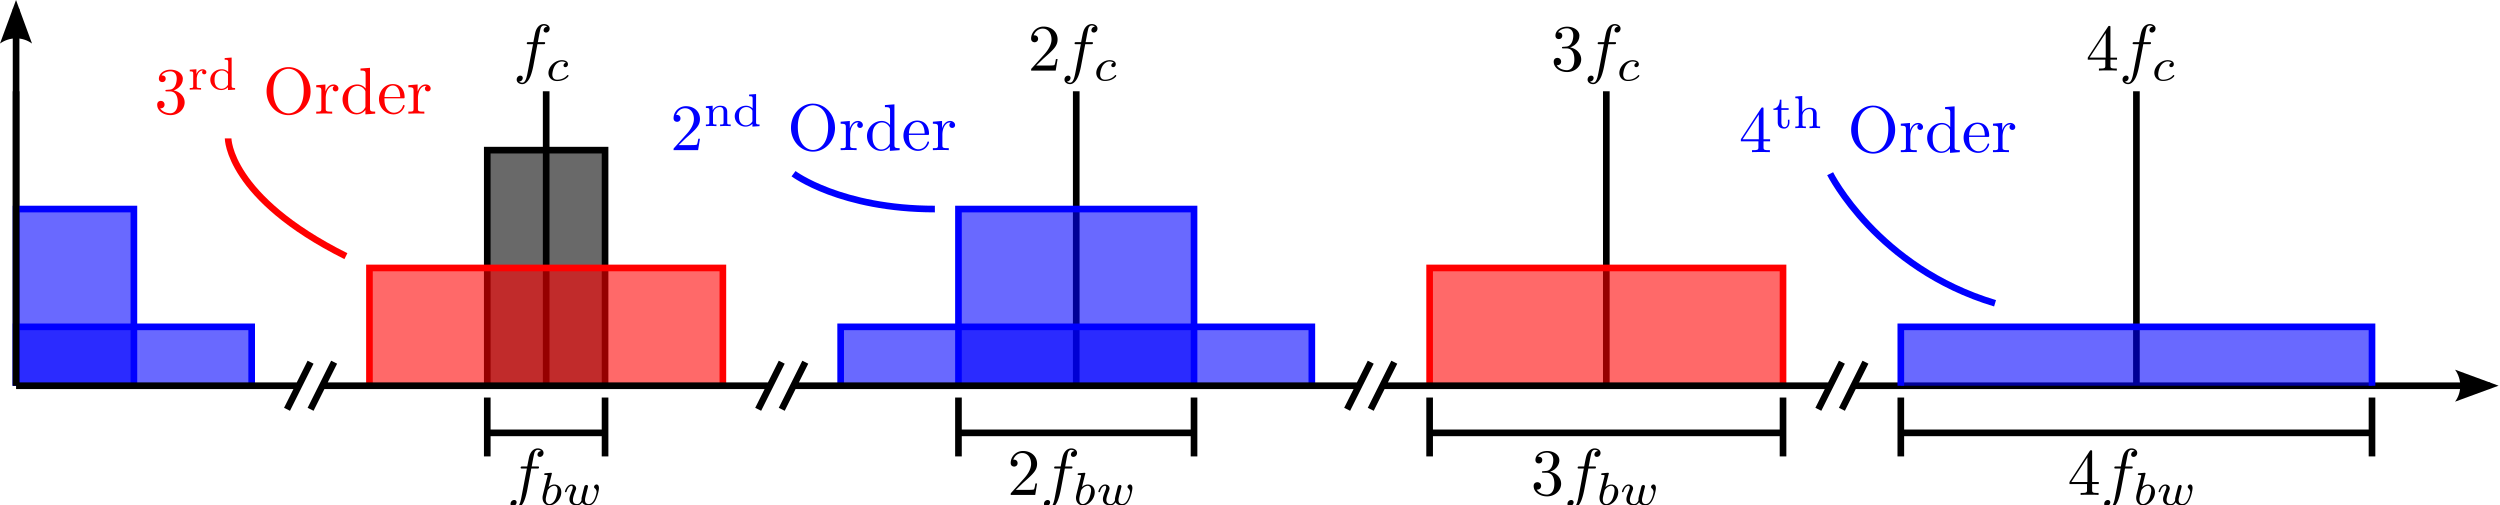 <svg xmlns="http://www.w3.org/2000/svg" width="376pt" height="76pt" viewBox="0 0 376 76"><path fill="none" stroke="#000" stroke-width=".999" d="M278.797 58.016h95.668"/><path fill-rule="evenodd" d="m369.238 55.598 6.551 2.41-6.55 2.406c1.046-1.422 1.038-3.367 0-4.816m0 0"/><path fill="none" stroke="#000" stroke-width=".999" d="M2.418 58.016V1.324"/><path fill-rule="evenodd" d="M0 6.55 2.41 0l2.406 6.55C3.395 5.505 1.45 5.513 0 6.55m0 0"/><path fill-opacity=".588" fill-rule="evenodd" stroke="#000" d="M73.285 58.016V22.582H91v35.434"/><path fill="none" stroke="#000" d="M82.145 58.016v-44.29m79.722 44.29v-44.29m-79.722 44.29v-44.29m159.445 44.29v-44.29m-79.723 44.29v-44.29m159.449 44.29v-44.29m-79.726 44.29v-44.29"/><path fill="#00f" fill-opacity=".588" fill-rule="evenodd" stroke="#00f" d="M179.582 58.016V31.44h-35.43v26.575m-141.734.001V31.44h17.719v26.575"/><path fill="red" fill-opacity=".588" fill-rule="evenodd" stroke="red" d="M268.168 58.016V40.3h-53.152v17.715m-106.297.001V40.3H55.566v17.715"/><path fill="#00f" fill-opacity=".588" fill-rule="evenodd" stroke="#00f" d="M285.883 58.016v-8.86h70.867v8.86m-230.316 0v-8.86H197.3v8.86m-159.448 0v-8.86H2.418v8.86"/><path fill="none" stroke="#000" d="M2.418 58.016v-44.29m47.836 40.747-3.543 7.086m-.001-7.086-3.542 7.086m77.949-7.086-3.543 7.086m0-7.086-3.543 7.086m95.672-7.086-3.543 7.086m0-7.086-3.547 7.086m77.953-7.086-3.543 7.086m0-7.086-3.543 7.086m-65.55-3.543h67.324m-155.906 0h85.039m-155.907 0h67.325m-113.387 0h42.52"/><path fill-rule="evenodd" d="M80.828 6.648h.863c.2 0 .297 0 .297-.203 0-.11-.097-.11-.27-.11h-.827l.207-1.128c.043-.21.183-.91.242-1.031.09-.188.258-.34.469-.34.039 0 .3 0 .492.18a.554.554 0 0 0-.543.53c0 .231.183.352.37.352.25 0 .54-.222.54-.593 0-.457-.45-.688-.86-.688-.34 0-.968.18-1.269 1.16-.059.211-.078.309-.32 1.559h-.688c-.191 0-.3 0-.3.191 0 .121.09.121.277.121h.66l-.75 3.93c-.18.957-.348 1.86-.86 1.86-.05 0-.288 0-.48-.18.461-.031.543-.383.543-.531 0-.23-.172-.352-.363-.352-.258 0-.547.223-.547.602 0 .441.437.68.848.68.539 0 .941-.579 1.12-.962.321-.629.551-1.828.56-1.898zm4.282 2.809h-.02l-.031.008h-.02L85 9.488h-.02l-.011.008-.02.012-.02.008-.011.011-.02.008-.007.02-.02.011-.012.012-.011.008-.008.02-.012.011-.008.02-.011.011-.008.02-.012.008v.02l-.008.011v.02l-.011.011v.02l-.012.008v.07c0 .191.14.262.273.262.149 0 .387-.11.387-.442 0-.48-.54-.61-.91-.61-1.047 0-2.02.962-2.02 1.93 0 .602.422 1.212 1.293 1.212 1.18 0 1.727-.692 1.727-.79 0-.043-.059-.12-.117-.12-.043 0-.063.019-.11.07-.55.64-1.363.64-1.492.64-.5 0-.719-.34-.719-.773 0-.2.098-.957.461-1.438.258-.34.63-.53.977-.53.09 0 .433.01.601.21m70.739.398 1.062-1.027c1.547-1.371 2.149-1.902 2.149-2.902 0-1.13-.899-1.93-2.11-1.93-1.129 0-1.87.922-1.87 1.8 0 .56.5.56.53.56.168 0 .52-.118.52-.528 0-.262-.18-.512-.531-.512h-.13c.231-.64.77-1.011 1.352-1.011.899 0 1.328.812 1.328 1.62 0 .802-.5 1.583-1.039 2.2l-1.91 2.121c-.12.11-.12.129-.12.371h3.698l.282-1.73h-.25c-.051.3-.121.738-.22.89-.07.078-.73.078-.948.078zm7.371-3.207h.86c.198 0 .3 0 .3-.203 0-.11-.102-.11-.27-.11h-.832l.211-1.128c.04-.21.18-.922.242-1.039.09-.191.258-.34.47-.34.038 0 .3 0 .48.18a.55.55 0 0 0-.532.539c0 .23.18.351.372.351.25 0 .539-.222.539-.601 0-.461-.461-.68-.86-.68-.34 0-.969.18-1.27 1.16-.062.211-.09.309-.331 1.559h-.68c-.188 0-.3 0-.3.191 0 .121.089.121.28.121h.66l-.75 3.918c-.18.961-.351 1.872-.87 1.872-.04 0-.29 0-.47-.18a.54.54 0 0 0 .54-.543c0-.227-.18-.34-.367-.34-.25 0-.543.21-.543.59 0 .453.43.691.84.691.55 0 .953-.59 1.132-.969.32-.62.54-1.82.547-1.89zm4.281 2.797-.031.012h-.02l-.02.008h-.019l-.02.012-.023.011-.02.008-.007.012-.02.008-.02.011-.01.008-.02.012-.012.008-.008.023-.012.008-.008.012-.011.02-.012.007-.008.023-.012.008-.007.02-.012.011v.02l-.008.008v.023l-.012.008v.031l-.007.02v.039c0 .191.148.262.27.262.16 0 .398-.11.398-.45 0-.472-.54-.601-.918-.601-1.043 0-2.012.96-2.012 1.918 0 .601.422 1.21 1.289 1.21 1.172 0 1.723-.679 1.723-.777 0-.043-.063-.12-.114-.12-.047 0-.058.007-.109.07-.55.64-1.36.64-1.488.64-.5 0-.723-.34-.723-.773 0-.207.094-.957.461-1.438.262-.34.621-.539.973-.539.097 0 .43.02.609.207m68.64-2.32.083-.027.07-.032.078-.03.07-.028.07-.043.06-.04.07-.038.062-.04.07-.042.059-.047.059-.051.05-.05.059-.052.05-.05.052-.059.05-.05.078-.118.043-.062.04-.059.039-.07.03-.059.028-.07.02-.063.03-.07.02-.07.02-.067.023-.14.008-.07v-.083l.012-.07c0-.82-.883-1.367-1.84-1.367-1 0-1.762.597-1.762 1.347 0 .332.22.52.512.52a.486.486 0 0 0 .508-.508c0-.5-.469-.5-.621-.5.312-.48.972-.61 1.332-.61.398 0 .95.22.95 1.11 0 .121-.02.688-.282 1.13-.297.48-.637.51-.88.519a5 5 0 0 1-.39.03c-.078.009-.148.02-.148.122 0 .11.07.11.238.11h.442c.808 0 1.18.667 1.18 1.648 0 1.351-.692 1.629-1.122 1.629s-1.18-.157-1.527-.75c.347.05.66-.168.66-.547 0-.352-.27-.551-.563-.551-.238 0-.55.14-.55.57 0 .91.922 1.559 2.011 1.559 1.211 0 2.121-.899 2.121-1.91 0-.82-.632-1.59-1.671-1.801m5.749-.477h.86c.203 0 .3 0 .3-.203 0-.11-.097-.11-.269-.11h-.828l.207-1.128c.043-.21.18-.91.242-1.031.09-.188.258-.34.47-.34.038 0 .3 0 .48.18a.55.55 0 0 0-.532.539c0 .222.18.343.371.343.25 0 .54-.222.54-.593 0-.457-.458-.688-.86-.688-.34 0-.969.18-1.27 1.16-.058.211-.09.309-.328 1.559h-.683c-.188 0-.297 0-.297.191 0 .121.09.121.277.121h.66l-.75 3.918c-.18.97-.347 1.872-.867 1.872-.043 0-.293 0-.472-.18a.534.534 0 0 0 .539-.531c0-.23-.18-.352-.368-.352-.25 0-.539.223-.539.602 0 .441.43.68.84.68.547 0 .95-.59 1.13-.962.32-.629.538-1.828.55-1.898zm4.282 2.809h-.031l-.02.008h-.02l-.038.023-.02.008h-.02l-.011.012-.02.008-.02.011-.011.02-.02.008-.011.011-.008.012-.012.02-.02.02-.007.019-.012.011-.008.02-.011.008-.012.02v.011l-.008.02v.011l-.012.02v.027l-.007.012v.05c0 .18.148.25.269.25.16 0 .398-.109.398-.44 0-.47-.539-.61-.917-.61-1.04 0-2.012.96-2.012 1.93 0 .601.422 1.21 1.289 1.21 1.172 0 1.722-.69 1.722-.789 0-.043-.062-.113-.109-.113-.05 0-.062.012-.113.07-.547.641-1.36.641-1.488.641-.5 0-.72-.348-.72-.781 0-.2.09-.957.458-1.438.262-.34.62-.53.972-.53.098 0 .43.01.61.21m70.468-.48v.87c0 .348-.019.458-.75.458h-.21v.312c.41-.031.922-.031 1.34-.031.421 0 .953 0 1.351.031v-.312h-.21c-.731 0-.75-.11-.75-.457v-.871h.991v-.309h-.992v-4.52c0-.203 0-.25-.16-.25-.09 0-.117 0-.2.11L314 8.668h.27l2.43-3.703v3.703H314v.309zm5.712-2.329h.859c.2 0 .3 0 .3-.203 0-.11-.1-.11-.269-.11h-.832l.211-1.128c.04-.21.18-.922.238-1.039.09-.191.262-.332.473-.332.04 0 .3 0 .48.172a.55.55 0 0 0-.53.539c0 .23.179.351.37.351.25 0 .54-.222.54-.601 0-.45-.462-.68-.86-.68-.34 0-.973.18-1.27 1.16-.062.211-.09.309-.332 1.559h-.68c-.19 0-.3 0-.3.191 0 .121.09.121.281.121h.66l-.75 3.918c-.18.961-.351 1.872-.87 1.872-.04 0-.29 0-.47-.18a.54.54 0 0 0 .54-.543c0-.227-.18-.348-.371-.348-.25 0-.54.219-.54.598 0 .453.43.691.84.691.551 0 .95-.59 1.13-.969.32-.62.542-1.832.55-1.89zm4.281 2.797-.031.012h-.02l-.02.008h-.023l-.039.023-.02.008-.007.012-.024.008-.02.011-.007.008-.02.012-.011.02-.008.011-.012.008-.012.012-.007.02-.012.007-.008.023-.012.008-.007.02-.012.011v.02l-.012.008v.023l-.008.008v.031l-.011.02v.039c0 .191.152.262.27.262.16 0 .401-.11.401-.45 0-.472-.539-.601-.921-.601-1.04 0-2.008.96-2.008 1.918 0 .601.418 1.21 1.289 1.21 1.172 0 1.719-.679 1.719-.777 0-.043-.06-.12-.11-.12s-.058.007-.11.07c-.55.64-1.359.64-1.487.64-.5 0-.723-.34-.723-.773 0-.2.09-.957.46-1.438.263-.34.622-.539.97-.539.101 0 .43.02.613.207M79.906 70.469h.864c.199 0 .296 0 .296-.203 0-.11-.097-.11-.27-.11h-.827l.207-1.129c.043-.21.183-.91.242-1.03.09-.188.258-.34.469-.34.039 0 .3 0 .492.179-.442.043-.543.39-.543.531 0 .23.184.352.371.352.25 0 .54-.223.54-.59 0-.461-.45-.692-.86-.692-.34 0-.969.18-1.27 1.16-.058.212-.078.31-.32 1.56h-.688c-.191 0-.3 0-.3.19 0 .122.09.122.277.122h.66l-.75 3.93c-.18.96-.348 1.859-.86 1.859-.05 0-.288 0-.48-.18.461-.031.543-.379.543-.531 0-.23-.172-.348-.363-.348-.258 0-.547.219-.547.598 0 .441.438.68.848.68.539 0 .941-.579 1.12-.961.321-.63.552-1.829.56-1.899zm3.071.847v-.007l.011-.012v-.031l.008-.008v-.04h.012v-.011a.107.107 0 0 0-.11-.098c-.14 0-.722.059-.902.067-.047.011-.148.023-.148.16 0 .102.101.102.18.102.34 0 .34.05.34.101a4 4 0 0 1-.122.488l-.16.641c-.059.238-.438 1.758-.45 1.848-.038.171-.038.261-.038.343 0 .7.441 1.149 1.02 1.149l.01-.2c-.339 0-.542-.292-.542-.71 0-.25.07-.489.262-1.27.039-.14.039-.152.18-.3.261-.31.57-.462.82-.462.28 0 .511.2.511.672 0 .29-.152 1-.363 1.399-.168.34-.508.672-.867.672l-.012.199c.871 0 1.801-.95 1.801-1.98 0-.81-.559-1.16-1.04-1.16-.37 0-.671.198-.882.378zm5.332 2.403v-.02l.007-.023v-.02l.012-.02v-.019l.008-.02.012-.038.011-.043.008-.047.012-.043.008-.02v-.02l.011-.027v-.023l.008-.02v-.027l.012-.023v-.02l.008-.008V73.2l.011-.011v-.032c0-.129-.109-.219-.23-.219a.34.34 0 0 0-.3.2c-.02.062-.09.351-.137.52-.102.402-.102.421-.204.812-.09.379-.109.43-.109.629.02.14-.031.28-.2.48a.54.54 0 0 1-.46.23c-.277 0-.629-.09-.629-.64 0-.352.191-.871.328-1.219.121-.312.152-.37.152-.492 0-.328-.289-.59-.66-.59-.71 0-1.02.95-1.02 1.07 0 .09.098.09.118.09.102 0 .102-.039.121-.109.18-.582.48-.852.762-.852.117 0 .168.07.168.243 0 .16-.059.308-.098.398-.39 1.02-.39 1.16-.39 1.371 0 .82.738.93 1.12.93.13 0 .47 0 .79-.469.148.32.539.469.96.469.618 0 .93-.54 1.067-.82.3-.59.492-1.461.492-1.782 0-.52-.3-.547-.351-.547-.18 0-.38.188-.38.368 0 .12.071.18.122.222a.7.7 0 0 1 .258.559c0 .09-.301 1.8-1.18 1.8-.559 0-.559-.5-.559-.62 0-.18.02-.29.121-.692zm64.468-.043 1.051-1.02c1.55-1.367 2.149-1.91 2.149-2.898 0-1.14-.899-1.93-2.11-1.93-1.12 0-1.86.91-1.86 1.8 0 .548.5.548.532.548.168 0 .508-.117.508-.52 0-.258-.168-.52-.52-.52-.082 0-.101 0-.129.012.23-.652.758-1.011 1.34-1.011.91 0 1.34.8 1.34 1.62 0 .79-.5 1.579-1.05 2.192l-1.91 2.13c-.11.109-.11.128-.11.359h3.687l.282-1.72h-.25c-.051.298-.122.731-.22.88-.07.078-.718.078-.94.078zm7.371-3.207h.848c.2 0 .3 0 .3-.203 0-.11-.1-.11-.269-.11h-.82l.2-1.129c.038-.21.179-.91.241-1.03.09-.188.258-.34.47-.34.038 0 .3 0 .487.179-.437.043-.539.39-.539.531 0 .23.18.352.371.352a.575.575 0 0 0 .551-.59c0-.461-.46-.692-.87-.692-.34 0-.962.18-1.263 1.16-.058.212-.09.31-.328 1.56h-.691c-.188 0-.29 0-.29.19 0 .122.083.122.27.122h.66l-.75 3.93c-.18.96-.34 1.859-.859 1.859-.039 0-.289 0-.48-.18.46-.031.55-.379.55-.531 0-.23-.18-.348-.37-.348a.574.574 0 0 0-.551.598c0 .441.441.68.851.68.54 0 .942-.579 1.121-.961.32-.63.551-1.829.559-1.899zm3.059.847v-.007h.012v-.043l.008-.008v-.031h.011v-.02a.107.107 0 0 0-.11-.098c-.14 0-.722.059-.89.067-.062.011-.16.023-.16.16 0 .102.098.102.18.102.34 0 .34.05.34.101a6 6 0 0 1-.11.488l-.16.641c-.07.238-.45 1.758-.46 1.848-.04.171-.04.261-.04.343 0 .7.45 1.149 1.027 1.149v-.2c-.34 0-.527-.292-.527-.71 0-.25.059-.489.25-1.27.05-.14.05-.152.18-.3.258-.31.578-.462.828-.462.27 0 .512.2.512.672 0 .29-.16 1-.371 1.399-.16.34-.508.672-.872.672v.199c.872 0 1.793-.95 1.793-1.98 0-.81-.562-1.16-1.043-1.16-.359 0-.667.198-.878.378zm5.333 2.403v-.02l.007-.023v-.02l.012-.02v-.019l.007-.02.012-.038.008-.043.012-.047.007-.043.012-.02v-.02l.012-.027v-.023l.008-.02v-.007l.011-.02v-.043l.008-.008v-.031l.012-.008v-.043c0-.129-.11-.219-.23-.219-.13 0-.262.09-.301.2-.02.062-.09.351-.14.52-.09.402-.09.421-.2.812-.09.379-.102.43-.11.629.032.14-.03.28-.199.48a.54.54 0 0 1-.46.23c-.27 0-.63-.09-.63-.64 0-.352.2-.871.34-1.219.11-.312.14-.37.14-.492 0-.328-.28-.59-.66-.59-.702 0-1.023.95-1.023 1.07 0 .09.102.09.121.09.102 0 .11-.039.13-.109.171-.582.472-.852.75-.852.12 0 .171.07.171.243 0 .16-.058.308-.09.398-.398 1.02-.398 1.16-.398 1.371 0 .82.738.93 1.117.93.133 0 .473 0 .793-.469.156.32.54.469.957.469.633 0 .93-.54 1.07-.82.301-.59.493-1.461.493-1.782 0-.52-.301-.547-.352-.547-.18 0-.379.188-.379.368 0 .12.07.18.117.222a.69.69 0 0 1 .262.559c0 .09-.289 1.8-1.18 1.8-.558 0-.558-.5-.558-.62 0-.18.027-.29.117-.692zm64.593-2.769.078-.032.07-.031.07-.028.079-.03.062-.04.07-.043.07-.039.06-.039.07-.04.058-.05.051-.05.059-.051.05-.051.063-.047.047-.063.043-.05.047-.059.043-.059.039-.062.039-.059.031-.07.04-.059.019-.07.03-.062.02-.067.032-.07.007-.07.02-.07.023-.141v-.149c0-.812-.87-1.37-1.832-1.37-1 0-1.761.589-1.761 1.347 0 .332.222.523.511.523a.49.49 0 0 0 .512-.511c0-.5-.473-.5-.621-.5.309-.481.969-.61 1.32-.61.41 0 .961.219.961 1.11 0 .12-.023.699-.281 1.128-.3.48-.64.512-.879.52-.082.012-.32.031-.39.031-.083.012-.153.02-.153.121 0 .11.07.11.242.11h.43c.82 0 1.191.668 1.191 1.648 0 1.352-.691 1.64-1.132 1.64-.418 0-1.168-.167-1.52-.757.352.047.66-.172.66-.55 0-.352-.27-.552-.558-.552-.243 0-.563.141-.563.57 0 .91.93 1.56 2.012 1.56 1.219 0 2.121-.9 2.121-1.91 0-.821-.621-1.59-1.66-1.798m5.75-.48h.847c.2 0 .301 0 .301-.203 0-.11-.101-.11-.27-.11h-.82l.211-1.129c.04-.21.18-.91.239-1.03.09-.188.261-.34.46-.34.04 0 .301 0 .489.179-.438.043-.54.39-.54.531 0 .23.18.352.372.352.258 0 .55-.223.55-.59 0-.461-.46-.692-.87-.692-.34 0-.961.18-1.262 1.16-.059.212-.09.31-.328 1.56h-.692c-.18 0-.289 0-.289.19 0 .122.09.122.27.122h.66l-.738 3.93c-.18.96-.352 1.859-.871 1.859-.04 0-.29 0-.48-.18.46-.031.55-.379.55-.531 0-.23-.18-.348-.371-.348a.574.574 0 0 0-.551.598c0 .441.441.68.852.68.55 0 .941-.579 1.12-.961.321-.63.551-1.829.56-1.899zm3.058.847h.012v-.027l.008-.012v-.03l.012-.009v-.031a.107.107 0 0 0-.11-.098c-.14 0-.722.059-.89.067-.063.011-.153.023-.153.16 0 .102.09.102.18.102.332 0 .332.05.332.101a6 6 0 0 1-.11.488l-.16.641a88 88 0 0 0-.46 1.848c-.032.171-.032.261-.032.343 0 .7.442 1.149 1.02 1.149l.012-.2c-.352 0-.54-.292-.54-.71 0-.25.06-.489.258-1.27.043-.14.043-.152.172-.3.27-.31.578-.462.828-.462.27 0 .512.2.512.672 0 .29-.152 1-.36 1.399-.171.34-.519.672-.87.672l-.012.199c.87 0 1.793-.95 1.793-1.98 0-.81-.563-1.16-1.043-1.16-.36 0-.668.198-.88.378zm5.332 2.403.008-.02v-.023l.012-.02v-.02l.008-.019v-.02l.012-.038.007-.043.02-.047.012-.043v-.02l.011-.02v-.027l.008-.023v-.02l.012-.007v-.043l.008-.02v-.02l.011-.019v-.05c0-.13-.109-.22-.23-.22a.32.32 0 0 0-.29.2 5 5 0 0 0-.14.52c-.101.402-.101.421-.21.812-.09.379-.102.43-.11.629.031.14-.031.28-.192.48a.55.55 0 0 1-.468.23c-.27 0-.63-.09-.63-.64 0-.352.2-.871.34-1.219.118-.312.141-.37.141-.492 0-.328-.281-.59-.66-.59-.703 0-1.012.95-1.012 1.07 0 .09.09.09.11.09.101 0 .11-.039.129-.109.172-.582.472-.852.75-.852.12 0 .183.07.183.243 0 .16-.07.308-.101.398-.399 1.02-.399 1.16-.399 1.371 0 .82.75.93 1.117.93.141 0 .48 0 .793-.469.157.32.54.469.97.469.62 0 .917-.54 1.058-.82.3-.59.492-1.461.492-1.782 0-.52-.3-.547-.352-.547-.18 0-.37.188-.37.368 0 .12.07.18.109.222a.69.69 0 0 1 .261.559c0 .09-.289 1.8-1.168 1.8-.57 0-.57-.5-.57-.62 0-.18.027-.29.129-.692zm66.614-.91v.859c0 .36-.02.469-.75.469h-.211v.3c.41-.03.922-.03 1.34-.03.422 0 .949 0 1.359.03v-.3h-.21c-.74 0-.759-.11-.759-.469v-.86h1v-.312h-1v-4.52c0-.199 0-.257-.16-.257-.09 0-.121 0-.2.117l-3.05 4.66h.281l2.418-3.707v3.707h-2.699v.313zm5.711-2.34h.859c.2 0 .3 0 .3-.203 0-.11-.1-.11-.273-.11h-.828l.211-1.129c.04-.21.18-.91.238-1.03.09-.188.262-.34.47-.34.042 0 .3 0 .48.179a.55.55 0 0 0-.528.531c0 .23.18.352.36.352.258 0 .55-.223.55-.59 0-.461-.46-.692-.863-.692-.34 0-.969.18-1.27 1.16-.058.212-.09.31-.327 1.56h-.68c-.192 0-.3 0-.3.19 0 .122.089.122.28.122h.66l-.75 3.93c-.18.96-.351 1.859-.87 1.859-.04 0-.29 0-.47-.18.45-.031.54-.379.54-.531 0-.23-.18-.348-.371-.348-.25 0-.54.219-.54.598 0 .441.43.68.84.68.551 0 .95-.579 1.13-.961.32-.63.538-1.829.55-1.899zm3.066.847v-.02l.012-.007v-.043h.012v-.039c0-.031-.024-.098-.114-.098-.136 0-.719.059-.886.067-.063.011-.153.023-.153.16 0 .102.09.102.18.102.332 0 .332.05.332.101a6 6 0 0 1-.11.488l-.16.641c-.062.238-.453 1.758-.46 1.848-.032.171-.032.261-.032.343 0 .7.442 1.149 1.02 1.149l.011-.2c-.34 0-.539-.292-.539-.71 0-.25.059-.489.258-1.27.04-.14.04-.152.172-.3.27-.31.578-.462.828-.462.27 0 .512.2.512.672 0 .29-.152 1-.36 1.399-.171.34-.523.672-.87.672l-.012.199c.87 0 1.8-.95 1.8-1.98 0-.81-.57-1.16-1.05-1.16-.36 0-.668.198-.867.378zm5.32 2.403.012-.02v-.023l.012-.02v-.02l.008-.019v-.02l.02-.038.01-.043.009-.047.011-.043v-.02l.008-.02v-.027l.012-.023v-.02l.012-.007v-.02l.007-.023v-.028l.012-.011v-.051l.008-.008v-.012c0-.129-.11-.219-.23-.219a.32.32 0 0 0-.297.2c-.024.062-.09.351-.141.52-.102.402-.102.421-.2.812-.1.379-.112.43-.12.629.027.14-.02.28-.192.48a.55.55 0 0 1-.468.23c-.27 0-.622-.09-.622-.64 0-.352.192-.871.332-1.219.118-.312.149-.37.149-.492 0-.328-.29-.59-.66-.59-.711 0-1.02.95-1.02 1.07 0 .09.09.09.121.09.09 0 .098-.039.118-.109.18-.582.48-.852.75-.852.12 0 .18.07.18.243 0 .16-.06.308-.098.398-.403 1.02-.403 1.16-.403 1.371 0 .82.75.93 1.133.93.129 0 .469 0 .777-.469.16.32.551.469.973.469.617 0 .93-.54 1.059-.82.308-.59.492-1.461.492-1.782 0-.52-.301-.547-.352-.547-.18 0-.37.188-.37.368 0 .12.07.18.12.222a.71.71 0 0 1 .25.559c0 .09-.289 1.8-1.172 1.8-.57 0-.57-.5-.57-.62 0-.18.031-.29.133-.692zm0 0"/><path fill="none" stroke="#000" d="M73.285 59.79v8.855M91 59.79v8.855m53.152-8.855v8.855m35.43-8.855v8.855m35.434-8.855v8.855m53.152-8.855v8.855m17.715-8.855v8.855m70.867-8.855v8.855M73.285 65.102H91m53.152 0h35.43m35.434 0h53.152m17.715 0h70.867"/><path fill="#00f" fill-rule="evenodd" d="m102.074 21.824 1.051-1.02c1.55-1.37 2.148-1.91 2.148-2.902 0-1.14-.898-1.93-2.109-1.93-1.121 0-1.86.91-1.86 1.801 0 .551.5.551.532.551.168 0 .508-.12.508-.52 0-.261-.18-.523-.52-.523-.082 0-.101 0-.129.012.23-.648.758-1.012 1.34-1.012.91 0 1.328.801 1.328 1.621 0 .79-.488 1.582-1.039 2.192l-1.91 2.129c-.11.109-.11.129-.11.359h3.688l.281-1.719h-.25c-.05.301-.12.73-.218.88-.07.081-.72.081-.942.081zm7.301-4.961v-.11l-.012-.05v-.05l-.008-.051-.011-.047-.008-.051-.023-.04-.008-.05-.02-.039-.02-.043-.023-.039-.027-.031-.02-.04-.03-.03-.032-.028-.028-.031-.043-.031-.039-.028-.039-.02-.039-.03-.043-.02-.047-.02-.05-.011-.051-.02-.05-.012-.06-.007-.058-.012-.063-.008h-.058l-.07-.012h-.06c-.581 0-.94.32-1.14.68h-.011v-.68l-1.02.082v.25c.469 0 .52.047.52.391v1.797c0 .3-.07.3-.52.3v.25c.012 0 .5-.03.79-.03.26 0 .741.023.8.03v-.25c-.45 0-.52 0-.52-.3v-1.25c0-.73.579-1.07 1.04-1.07.492 0 .55.382.55.73v1.59c0 .3-.07.3-.52.3v.25c.008 0 .5-.03.79-.03.261 0 .742.023.8.03v-.25c-.449 0-.519 0-.519-.3zm3.289-2.64v.25c.469 0 .531.05.531.39v1.442a1.4 1.4 0 0 0-.98-.403l.039.2c.332 0 .629.152.832.402.078.11.078.121.078.25v1.488c-.18.332-.539.61-.988.61a.98.98 0 0 1-.813-.438c-.14-.21-.218-.48-.218-.93 0-.16 0-.68.28-1.011.278-.309.618-.371.829-.371l-.04-.2c-.921 0-1.71.7-1.71 1.582 0 .86.738 1.559 1.629 1.559.57 0 .91-.309 1.031-.43v.43l1.07-.07v-.25c-.468 0-.52-.051-.52-.391v-4.187zm12.922 5-.012-.192-.011-.187-.02-.18-.027-.18-.043-.18-.04-.171-.058-.168-.062-.172-.06-.16-.077-.149-.082-.16-.078-.14-.102-.153-.102-.129-.097-.129-.11-.128-.12-.122-.243-.218-.129-.102-.14-.101-.137-.079-.14-.082-.153-.066-.148-.07-.153-.063-.156-.039-.152-.039-.168-.039-.16-.023-.172-.008-.168-.012v.25c.867 0 2.289.711 2.289 3.25 0 2.633-1.36 3.473-2.282 3.473-.949 0-2.28-.883-2.28-3.473 0-2.578 1.452-3.25 2.273-3.25v-.25c-1.782 0-3.301 1.59-3.301 3.64 0 2.032 1.527 3.583 3.3 3.583 1.81 0 3.32-1.582 3.32-3.582m2.228.07v-1.102l-1.38.114v.308c.7 0 .782.07.782.559v2.66c0 .45-.11.45-.781.45v.3c.39-.008.859-.027 1.14-.027.39 0 .86 0 1.262.027v-.3h-.211c-.742 0-.762-.11-.762-.47v-1.53c0-.977.422-1.868 1.18-1.868.07 0 .09 0 .11.008a.45.45 0 0 0-.227.39c0 .282.207.43.43.43a.415.415 0 0 0 .417-.437c0-.32-.3-.614-.73-.614-.73 0-1.09.672-1.23 1.102m6.023 2.75v.648l1.469-.109v-.3c-.7 0-.782-.067-.782-.56v-6.03l-1.43.113v.308c.7 0 .77.07.77.551v2.149a1.56 1.56 0 0 0-1.25-.622l.04.223c.35 0 .773.148 1.07.598.113.172.113.191.113.37v2.032c0 .18 0 .2-.113.367-.29.48-.739.703-1.168.703-.45 0-.801-.261-1.04-.64-.261-.41-.292-.969-.292-1.38 0-.37.02-.96.312-1.41.207-.312.578-.64 1.117-.64l-.039-.223c-1.168 0-2.218.98-2.218 2.262 0 1.262.98 2.238 2.109 2.238.64 0 1.09-.328 1.332-.648m2.859-1.75.008-.211c.063-1.48.902-1.73 1.242-1.73 1.02 0 1.118 1.34 1.118 1.73h-2.36zh2.778c.222 0 .25 0 .25-.211 0-.98-.54-1.95-1.778-1.95-1.16 0-2.07 1.032-2.07 2.27 0 1.332 1.04 2.29 2.188 2.29 1.21 0 1.66-1.098 1.66-1.29 0-.097-.078-.12-.13-.12-.09 0-.109.062-.128.14-.352 1.031-1.242 1.031-1.34 1.031-.5 0-.902-.3-1.133-.672-.297-.476-.297-1.129-.297-1.488m4.989-1v-1.102l-1.38.114v.308c.688 0 .77.07.77.559v2.66c0 .45-.11.45-.77.45v.3c.38-.008.848-.027 1.13-.027.402 0 .87 0 1.261.027v-.3h-.21c-.731 0-.75-.11-.75-.47v-1.53c0-.977.417-1.868 1.167-1.868.07 0 .09 0 .114.008a.44.44 0 0 0-.23.39c0 .282.206.43.429.43.18 0 .43-.117.43-.437s-.31-.614-.743-.614c-.718 0-1.078.672-1.218 1.102m0 0"/><path fill="red" fill-rule="evenodd" d="m26.102 13.594.078-.02.07-.031.078-.027.07-.04.07-.03.063-.04.07-.043.06-.039.07-.05.058-.04.063-.05.046-.047.063-.051.047-.063.05-.046.051-.063.04-.059.042-.05.04-.07.039-.06.039-.062.03-.07.032-.059.02-.07.027-.07.043-.13.008-.077.011-.07.008-.07v-.071l.012-.07c0-.82-.879-1.38-1.84-1.38-1 0-1.762.598-1.762 1.36 0 .32.223.508.512.508a.484.484 0 0 0 .508-.5c0-.5-.469-.5-.617-.5.308-.489.969-.617 1.328-.617.402 0 .95.218.95 1.117 0 .11-.02.691-.278 1.133-.301.468-.64.5-.883.507a5 5 0 0 1-.387.032c-.082.007-.152.02-.152.12 0 .11.07.11.242.11h.438c.812 0 1.18.68 1.18 1.649 0 1.351-.688 1.64-1.118 1.64s-1.18-.172-1.531-.75c.351.05.66-.172.66-.55 0-.36-.27-.56-.559-.56-.242 0-.55.141-.55.579 0 .902.918 1.562 2.007 1.562 1.211 0 2.122-.902 2.122-1.921 0-.81-.63-1.59-1.668-1.801m3.488-1.699v-.168l.012-.051.007-.063.012-.058.008-.051.012-.059.007-.05.02-.06.023-.05.02-.05.02-.06.019-.05.031-.05.02-.04.027-.05.043-.04.027-.039.032-.043.078-.078.043-.031.039-.027.05-.024.051-.027.047-.02.051-.02.05-.011.06-.012h.062l.059-.008a.34.34 0 0 0-.122.25c0 .23.18.32.313.32.168 0 .328-.109.328-.32 0-.23-.23-.44-.559-.44-.34 0-.73.21-.94.741v-.742l-1 .07v.25c.468 0 .519.051.519.391v1.809c0 .3-.07.3-.52.3v.25c.04 0 .512-.03.79-.03.3 0 .612.01.91.03v-.25h-.137c-.512 0-.512-.078-.512-.32zm4.2-3.161v.25c.468 0 .53.051.53.38v1.44a1.4 1.4 0 0 0-.98-.39l.039.191c.332 0 .629.16.82.41.09.11.09.11.09.25v1.481c-.18.328-.539.61-.988.61a1.01 1.01 0 0 1-.813-.43c-.136-.211-.218-.492-.218-.93 0-.16 0-.691.28-1.012a1.12 1.12 0 0 1 .829-.379l-.04-.19c-.929 0-1.71.69-1.71 1.57 0 .87.742 1.558 1.629 1.558.57 0 .91-.297 1.031-.43v.43l1.07-.059v-.25c-.468 0-.52-.05-.52-.39V8.656zm12.92 4.993-.01-.192-.009-.18-.023-.19-.027-.18-.04-.169-.05-.18-.051-.171-.059-.16-.062-.16-.078-.16-.082-.15-.09-.151-.09-.141-.098-.137-.101-.133-.11-.128-.12-.122-.122-.109-.117-.11-.133-.1-.136-.09-.141-.09-.14-.079-.153-.07-.148-.059-.149-.062-.16-.05-.16-.04-.16-.027-.16-.024-.172-.02h-.168v.25c.867 0 2.289.7 2.289 3.243 0 2.64-1.36 3.469-2.282 3.469-.949 0-2.289-.871-2.289-3.47 0-2.57 1.461-3.241 2.282-3.241v-.25c-1.782 0-3.301 1.59-3.301 3.633 0 2.039 1.531 3.59 3.3 3.59 1.81 0 3.32-1.583 3.32-3.59m2.231.066v-1.09l-1.382.113v.309c.699 0 .77.07.77.55v2.669c0 .441-.099.441-.77.441v.309c.39-.008.851-.028 1.132-.028.399 0 .868 0 1.27.028v-.309h-.211c-.742 0-.762-.11-.762-.469v-1.523c0-.988.422-1.867 1.18-1.867.07 0 .09 0 .113.008a.43.43 0 0 0-.23.382c0 .278.207.43.418.43.18 0 .43-.121.43-.441 0-.309-.31-.602-.731-.602-.727 0-1.09.66-1.227 1.09m6.019 2.75v.66l1.47-.11v-.308c-.7 0-.782-.07-.782-.55v-6.032l-1.43.102v.308c.692 0 .77.07.77.563v2.14a1.57 1.57 0 0 0-1.25-.613l.043.223c.348 0 .77.148 1.07.59.11.168.11.187.11.37v2.04c0 .18 0 .199-.11.367-.292.473-.742.691-1.171.691-.45 0-.801-.257-1.04-.629-.261-.41-.288-.98-.288-1.39 0-.36.02-.961.308-1.41.2-.301.578-.63 1.121-.63l-.043-.222c-1.168 0-2.218.973-2.218 2.25 0 1.274.98 2.25 2.109 2.25.64 0 1.082-.34 1.332-.66m2.859-1.75.008-.2c.063-1.48.902-1.73 1.242-1.73 1.02 0 1.121 1.34 1.121 1.73h-2.363zh2.782c.218 0 .25 0 .25-.2 0-.988-.543-1.948-1.782-1.948-1.16 0-2.07 1.02-2.07 2.27 0 1.331 1.04 2.288 2.191 2.288 1.207 0 1.66-1.098 1.66-1.289 0-.098-.081-.121-.132-.121-.09 0-.11.062-.13.14-.35 1.02-1.237 1.02-1.339 1.02-.5 0-.898-.297-1.129-.66-.3-.477-.3-1.137-.3-1.5m4.988-1v-1.09l-1.391.113v.309c.703 0 .781.07.781.55v2.669c0 .441-.11.441-.781.441v.309c.39-.008.863-.028 1.14-.028.403 0 .86 0 1.262.028v-.309h-.21c-.731 0-.75-.11-.75-.469v-1.523c0-.988.41-1.867 1.171-1.867.07 0 .09 0 .11.008a.43.43 0 0 0-.23.382c0 .278.21.43.429.43.18 0 .43-.121.43-.441 0-.309-.31-.602-.739-.602-.73 0-1.082.66-1.222 1.09m0 0"/><path fill="#00f" fill-rule="evenodd" d="M264.465 21.254v.86c0 .359-.024.468-.75.468h-.211v.3c.41-.019.918-.019 1.34-.019.418 0 .949 0 1.347.02v-.301h-.207c-.73 0-.75-.11-.75-.469v-.86h.989v-.312h-.989v-4.52c0-.198 0-.257-.16-.257-.09 0-.12 0-.203.117l-3.047 4.66h.27l2.43-3.707v3.707h-2.7v.313zm3.457-4.731h1.09v-.25h-1.09v-1.28h-.238c0 .632-.29 1.32-.961 1.339v.191h.648v1.88c0 .78.582.94.973.94.469 0 .789-.402.789-.948v-.383h-.23v.383c0 .468-.231.73-.5.73-.481 0-.481-.594-.481-.71zm5.301.641v-.11l-.008-.05v-.05l-.024-.102-.007-.047-.02-.043-.012-.047-.02-.043-.038-.078-.032-.031-.019-.04-.059-.058-.043-.031-.027-.032-.043-.027-.039-.023-.039-.028-.04-.02-.05-.023-.05-.008-.051-.02-.047-.01-.063-.009-.058-.011-.063-.008h-.059l-.07-.012h-.07c-.61 0-.957.371-1.11.64h-.007v-2.402l-1.043.082v.25c.472 0 .52.051.52.391v3.559c0 .3-.067.3-.52.3v.25c.011 0 .5-.03.793-.03.257 0 .738.019.797.03v-.25c-.45 0-.52 0-.52-.3v-1.25c0-.73.582-1.07 1.04-1.07.491 0 .55.378.55.73v1.59c0 .3-.07.3-.52.3v.25c.012 0 .5-.03.79-.03.261 0 .742.019.8.03v-.25c-.449 0-.52 0-.52-.3zm11.808 2.359-.008-.191-.011-.187-.02-.18-.027-.184-.043-.18-.05-.167-.048-.172-.062-.168-.059-.16-.082-.153-.078-.156-.09-.14-.09-.153-.101-.129-.098-.129-.11-.133-.12-.117-.122-.11-.12-.112-.13-.098-.14-.102-.14-.078-.137-.082-.153-.07-.148-.07-.153-.059-.32-.078-.156-.043-.16-.02-.172-.007-.168-.012v.25c.867 0 2.289.699 2.289 3.25 0 2.629-1.36 3.46-2.281 3.46-.95 0-2.29-.87-2.29-3.46 0-2.57 1.462-3.25 2.282-3.25v-.25c-1.781 0-3.3 1.59-3.3 3.64 0 2.032 1.526 3.579 3.3 3.579 1.808 0 3.316-1.579 3.316-3.579m2.231.071v-1.102l-1.38.11v.312c.7 0 .77.07.77.559v2.66c0 .449-.097.449-.77.449v.3c.391 0 .852-.019 1.13-.019.402 0 .87 0 1.27.02v-.301h-.208c-.742 0-.761-.11-.761-.469v-1.531c0-.98.421-1.867 1.18-1.867.07 0 .089 0 .109.008a.44.44 0 0 0-.23.39c0 .282.21.43.421.43.18 0 .43-.121.43-.441s-.309-.61-.73-.61c-.731 0-1.09.672-1.231 1.102m6.019 2.75v.648l1.473-.11v-.3c-.7 0-.781-.07-.781-.559v-6.03l-1.43.109v.312c.691 0 .77.07.77.55v2.15a1.57 1.57 0 0 0-1.25-.622l.039.223c.351 0 .77.148 1.07.598.11.171.11.19.11.37v2.032c0 .18 0 .2-.11.367-.29.48-.738.7-1.168.7-.45 0-.8-.259-1.04-.637-.26-.41-.292-.973-.292-1.383 0-.367.02-.957.312-1.41.2-.309.578-.637 1.118-.637l-.04-.223c-1.167 0-2.218.98-2.218 2.262 0 1.258.98 2.238 2.11 2.238.64 0 1.077-.328 1.327-.648m2.864-1.75.007-.211c.063-1.48.903-1.73 1.243-1.73 1.02 0 1.117 1.34 1.117 1.73h-2.36zh2.777c.223 0 .25 0 .25-.21 0-.98-.54-1.942-1.777-1.942-1.16 0-2.07 1.024-2.07 2.262 0 1.328 1.038 2.29 2.187 2.29 1.21 0 1.66-1.098 1.66-1.29 0-.101-.078-.121-.129-.121-.09 0-.11.063-.129.14-.352 1.032-1.242 1.032-1.34 1.032-.5 0-.902-.3-1.133-.672-.296-.48-.296-1.129-.296-1.488m4.988-1.001v-1.102l-1.39.11v.312c.698 0 .78.07.78.559v2.66c0 .449-.109.449-.78.449v.3c.39 0 .859-.019 1.14-.019.398 0 .86 0 1.262.02v-.301h-.211c-.73 0-.75-.11-.75-.469v-1.531c0-.98.41-1.867 1.168-1.867.07 0 .09 0 .113.008a.43.43 0 0 0-.23.39c0 .282.206.43.43.43.179 0 .429-.121.429-.441s-.313-.61-.742-.61c-.73 0-1.079.672-1.22 1.102m0 0"/><path fill="none" stroke="red" d="M52.023 38.527C34.31 29.668 34.31 20.813 34.31 20.813"/><path fill="none" stroke="#00f" d="M140.605 31.441c-14.171 0-21.257-5.316-21.257-5.316m180.707 19.488c-17.715-5.312-24.801-19.488-24.801-19.488"/></svg>